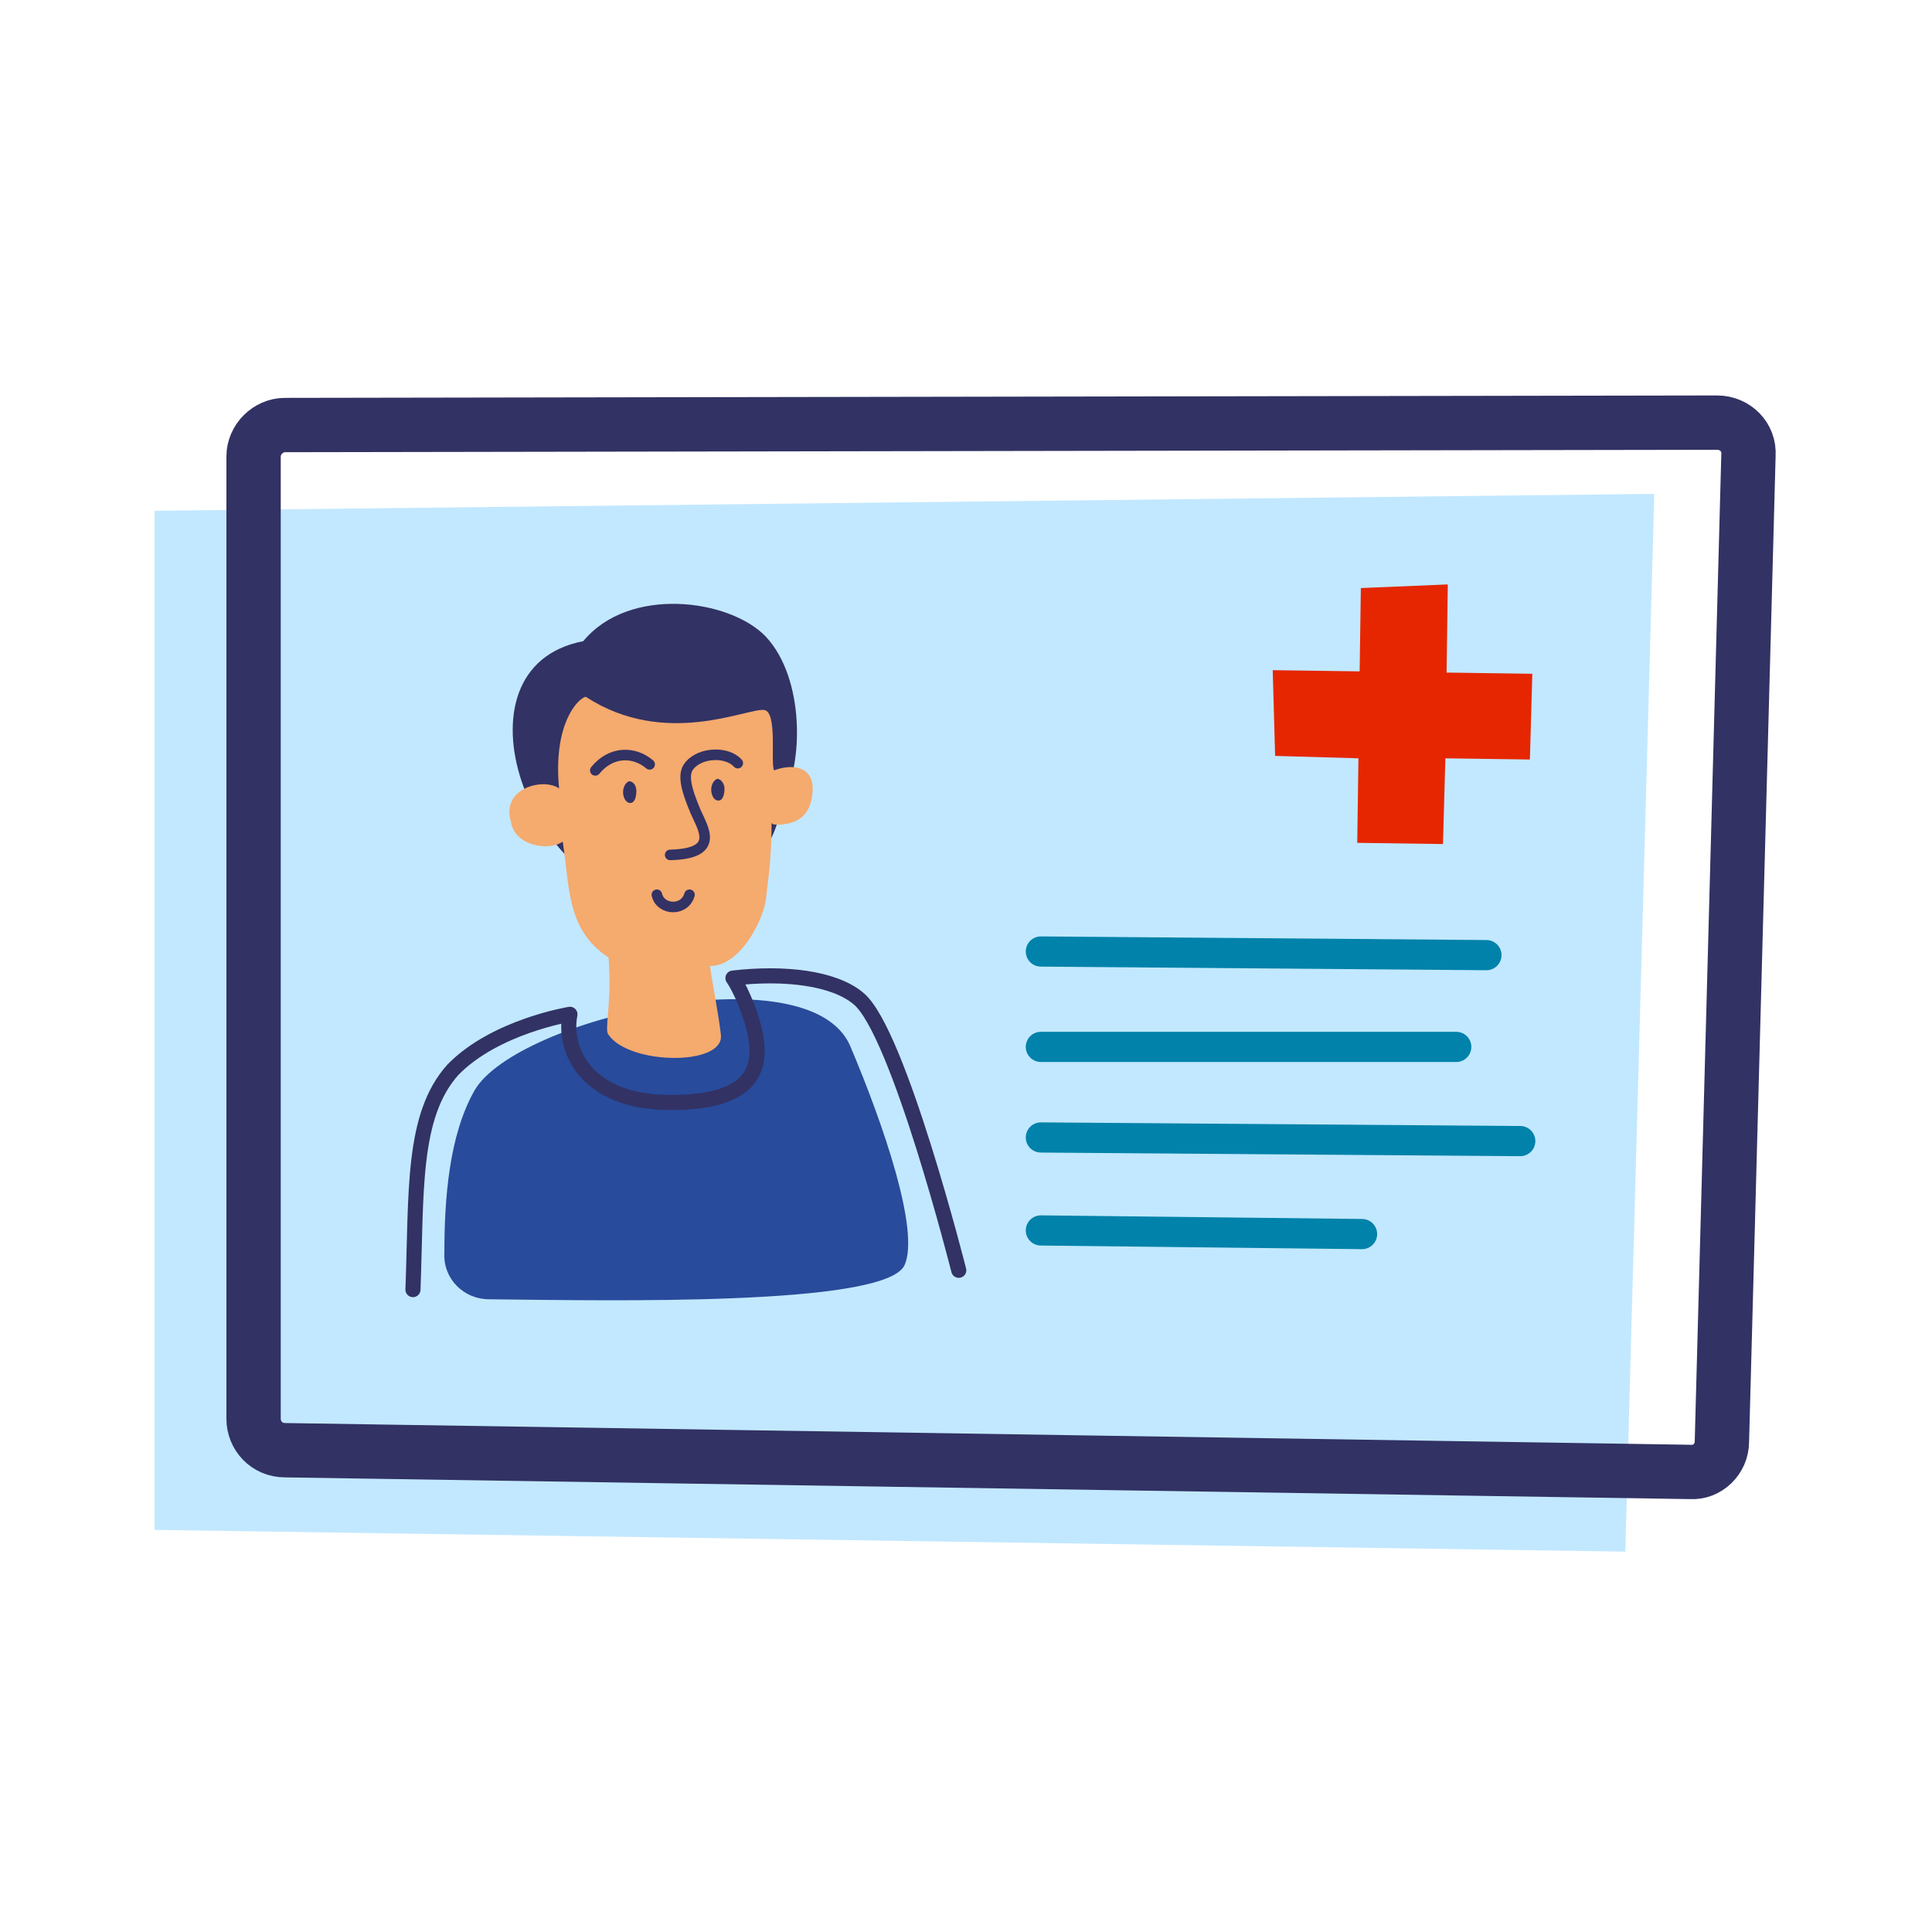 <?xml version="1.0" encoding="utf-8"?>
<!-- Generator: Adobe Illustrator 26.5.0, SVG Export Plug-In . SVG Version: 6.00 Build 0)  -->
<svg version="1.1" id="Layer_1" xmlns="http://www.w3.org/2000/svg" xmlns:xlink="http://www.w3.org/1999/xlink" x="0px" y="0px"
	 viewBox="0 0 160 160" style="enable-background:new 0 0 160 160;" xml:space="preserve">
<style type="text/css">
	.st0{fill:#C2E8FF;}
	.st1{fill:#E62600;}
	.st2{fill:none;stroke:#323264;stroke-width:4.5;stroke-miterlimit:10;}
	.st3{fill:none;stroke:#0082AA;stroke-width:2.5;stroke-linecap:round;stroke-miterlimit:10;}
	.st4{fill:none;stroke:#323264;stroke-width:1.25;stroke-linecap:round;stroke-linejoin:round;stroke-miterlimit:10;}
	.st5{fill:#323264;}
	.st6{fill:#F5AA6E;}
	.st7{fill:none;stroke:#323264;stroke-width:0.875;stroke-linecap:round;stroke-miterlimit:10;}
	.st8{fill:none;}
</style>
<g>
	<polygon id="XMLID_60_" class="st0" points="12.8,126.7 12.8,42.3 137,40.9 134.6,128.5 	"/>
	<polygon class="st1" points="126.9,55.8 126.7,62.9 119.7,62.8 119.5,69.9 112.4,69.8 112.5,62.8 105.6,62.6 105.4,55.5 
		112.6,55.6 112.7,48.7 119.9,48.4 119.8,55.7 	"/>
	<path class="st2" d="M21,117.5V37.8c0-1.4,1.2-2.6,2.6-2.6L142.2,35c1.5,0,2.7,1.2,2.6,2.7l-2.2,81.7c0,1.4-1.2,2.6-2.6,2.5
		l-116.4-1.8C22.1,120.1,21,118.9,21,117.5z"/>
	<line class="st3" x1="86.2" y1="78.8" x2="123.1" y2="79.1"/>
	<line class="st3" x1="86.2" y1="94.2" x2="125.9" y2="94.5"/>
	<line class="st3" x1="86.2" y1="86.7" x2="120.6" y2="86.7"/>
	<line class="st3" x1="86.2" y1="101.9" x2="112.8" y2="102.2"/>
</g>
<g>
	<defs>
		<path id="XMLID_55_" d="M40.5,107.6c-2.1,0-3.8-1.7-3.7-3.8c0-4.6,0.4-9.8,2.5-13.5c3.5-6,27.7-11.5,31.1-3.7
			c2.8,6.6,5.8,15.4,4.5,18.2C73.2,108.2,50.3,107.7,40.5,107.6z"/>
	</defs>
	<use xlink:href="#XMLID_55_"  style="overflow:visible;fill:#284B9B;"/>
	<clipPath id="XMLID_00000028326632114482672620000011545721673561926066_">
		<use xlink:href="#XMLID_55_"  style="overflow:visible;"/>
	</clipPath>
</g>
<path class="st4" d="M34.2,106.8c0.3-8.1-0.1-14.4,3.3-18.2C41,85,47.2,84,47.2,84c-0.6,3.1,1.5,7.2,8,7.3s7.5-2.3,7.5-4.3
	c0-2-1.3-5-2-6c4.3-0.5,8.4,0,10.4,1.7c3.3,2.7,8.3,22.5,8.3,22.5"/>
<g>
	<g>
		<path class="st5" d="M63.4,52.7c-3-3.1-11.3-4.2-15.1,0.4c-11.4,2.2-4.4,21.4,6.4,21.5c9.5,0.1,10.1-8.4,10.1-8.4
			C66.5,63.4,66.7,56.2,63.4,52.7z"/>
		<path class="st6" d="M67.3,65.5c-0.1,1.5-0.7,2.7-2.8,2.8c-0.3,0-0.6,0-0.6-0.2c0,3.1-0.3,4.8-0.5,6.6c-0.4,1.9-2.2,5.3-4.6,5.3
			c0.2,1.5,0.7,3.9,0.9,5.7c0.3,2.6-7.6,2.5-9.3,0c-0.4-0.4,0.3-2.5,0-6.4c-3.5-2.3-3.2-5.8-3.8-9.6c-1.1,0.8-4,0.4-4.3-1.7
			c-0.8-2.8,2.8-3.6,4-2.7c-0.5-5.3,1.5-7.4,2.2-7.6c6.6,4.3,13.4,0.9,14.8,1.1c1.1,0.2,0.5,4.3,0.8,5
			C65.7,63.2,67.4,63.5,67.3,65.5z"/>
		<path class="st7" d="M61.1,63.2c-0.9-1-3.1-0.9-4,0.2c-0.6,0.7-0.3,1.9,0.5,3.8c0.6,1.4,2.1,3.5-2.1,3.6"/>
		<path class="st7" d="M53.8,63.3c-1.3-1.1-3.2-1.1-4.5,0.5"/>
		<path class="st7" d="M54.4,74.1c0.3,1.3,2.3,1.4,2.7,0"/>
		<path class="st5" d="M52.7,65.5c0,0.4-0.1,1-0.5,1c-0.4,0-0.6-0.5-0.6-0.9c0-0.4,0.2-0.8,0.5-0.9C52.4,64.7,52.7,65,52.7,65.5z"/>
		<path class="st5" d="M60,65.3c0,0.4-0.1,1-0.5,1c-0.4,0-0.6-0.5-0.6-0.9s0.2-0.8,0.5-0.9C59.7,64.5,60,64.9,60,65.3z"/>
	</g>
</g>
<rect class="st8" width="160" height="160"/>
</svg>
